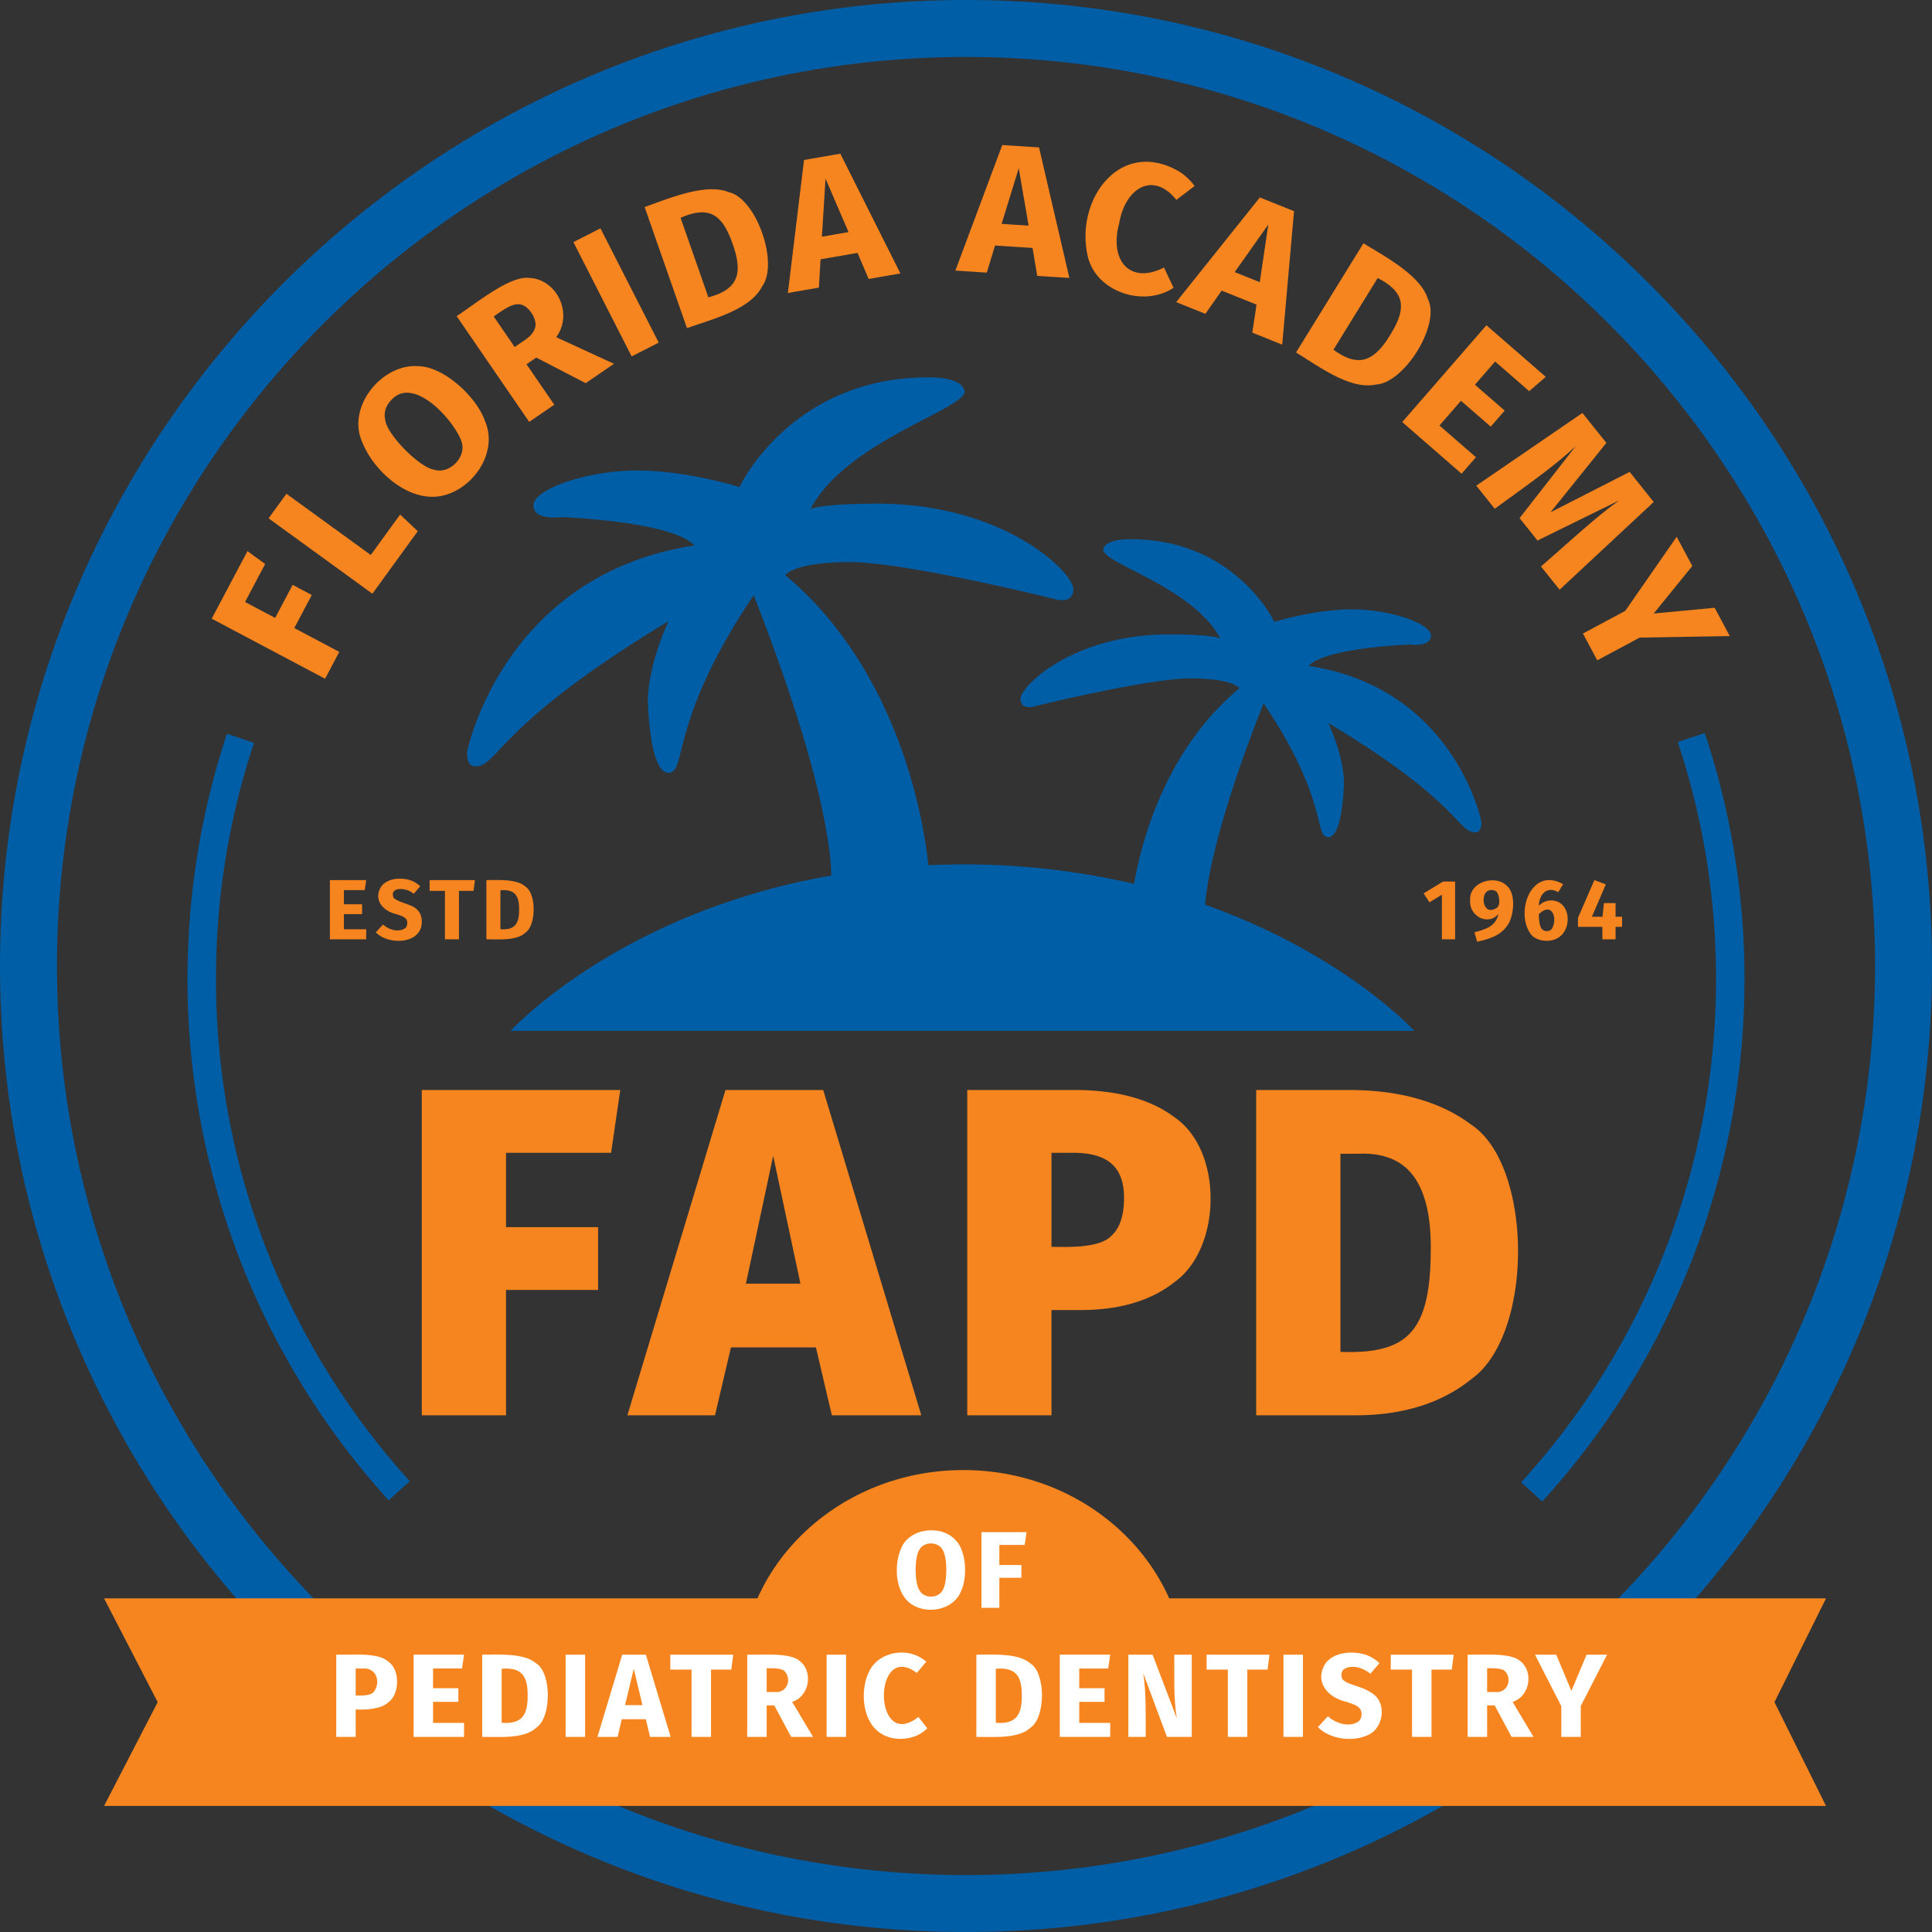 <svg role="img" xmlns="http://www.w3.org/2000/svg" width="111" height="111" viewBox="0 0 111 111">
<rect x="0" y="0" width="111" height="111" fill="#333333" stroke="none"/>
<title>florida academy of pediatric dentistry estd. 1964</title>
  <path fill="#005EA6" d="M55.5 0C24.897 0 0 24.897 0 55.5S24.897 111 55.5 111 111 86.103 111 55.5 86.103 0 55.5 0zm0 107.728c-28.798 0-52.227-23.429-52.227-52.227S26.702 3.273 55.5 3.273s52.227 23.429 52.227 52.227-23.429 52.228-52.227 52.228zM12.409 56.239A42.887 42.887 0 0 0 23.543 85.1l-1.213 1.1a44.521 44.521 0 0 1-11.558-29.96c0-4.816.764-9.555 2.269-14.083l1.553.517a42.908 42.908 0 0 0-2.185 13.565zm87.818 0a44.513 44.513 0 0 1-11.62 30.028l-1.21-1.102a42.881 42.881 0 0 0 11.194-28.927c0-4.654-.74-9.232-2.199-13.606l1.552-.518a44.562 44.562 0 0 1 2.283 14.125zm-15.12-9.061s.069.634-.339.644c-1.051 0-.844-1.726-8.45-6.283.988 2.21.896 3.52.896 3.52s-.069 3.042-.896 3.042 0-2.21-3.722-7.69c-2.631 6.656-3.234 10.096-3.359 11.567 7.994 2.832 12.02 7.25 12.02 7.25H29.335s6.174-6.783 18.425-8.926c-.015-1.33-.433-5.833-4.459-16.105-4.897 7.271-3.809 10.203-4.897 10.203s-1.179-4.036-1.179-4.036-.121-1.738 1.179-4.671C28.398 41.74 28.67 44.03 27.287 44.03c-.536-.013-.446-.854-.446-.854S28.881 33.018 39.9 31.34c-1.315-1.406-7.664-1.632-7.664-1.632s-1.587.227-1.587-.68 3.038-1.995 5.94-1.995c2.902 0 5.895.952 5.895.952s2.932-6.303 10.838-6.303c0 0 1.837-.072 2.086.737.317 1.032-6.757 2.845-8.843 6.836 0 0 .453-.317 3.854-.317 7.331 0 11.246 3.975 11.246 4.897s-1.043.59-1.043.59-8.555-2.131-11.79-2.131c-3.235 0-3.718.748-3.718.748 6.794 5.682 8.033 14.766 8.222 16.666a44.75 44.75 0 0 1 1.959-.046c3.676 0 6.96.437 9.859 1.12.457-2.586 1.865-7.76 6.062-11.241 0 0-.368-.564-2.826-.564s-8.962 1.606-8.962 1.606-.793.251-.793-.444c0-.695 2.976-3.691 8.548-3.691 2.585 0 2.93.239 2.93.239-1.585-3.007-6.962-4.375-6.721-5.152.189-.61 1.585-.555 1.585-.555 6.009 0 8.238 4.75 8.238 4.75s2.275-.718 4.481-.718 4.515.82 4.515 1.504-1.206.513-1.206.513-4.825.171-5.825 1.23c8.376 1.264 9.927 8.919 9.927 8.919z"></path>
  <path fill="#F6851F" d="m101.949 97.794 2.961 5.962H5.979l3.08-5.962-3.08-5.962h37.539c1.935-4.33 6.502-7.372 11.829-7.372s9.894 3.042 11.829 7.372h37.735l-2.962 5.962zM19.493 37.453l-2.585-1.369 1.006-1.898-1.1-.583-1.005 1.899-1.73-.916 1.155-2.181-1.015-.742-2.056 3.882 6.514 3.45.816-1.542zm4.509-6.933-1.013-.958-1.687 2.324-4.846-3.518-1.025 1.412 5.965 4.331 2.606-3.591zm-3.2-5.142c-.896-2.044 1.197-4.532 3.266-4.336 1.427.032 3.311 1.738 3.803 3.165.754 1.777-.655 3.838-2.405 4.262-1.929.469-3.997-1.382-4.664-3.091zm1.341-1.2c.142.839 1.941 2.659 2.782 2.806.893.282 1.867-.696 1.603-1.578-.364-1.158-2.711-3.841-4.017-2.452-.358.354-.48.762-.368 1.224zm8.262.062-4.17-6.078c1.042-.666 3.022-2.332 4.177-2.195 1.572.074 2.546 2.049 1.543 3.405l3.319 1.529-1.623 1.113-2.84-1.47-.561.385 1.595 2.324-1.44.987zm-.231-4.717c.322-.221.512-.459.573-.716.141-.457-.41-1.328-.932-1.321-.399-.067-1.068.429-1.449.698l1.203 1.754.605-.415zm7.672.163-3.348-6.567-1.554.792 3.347 6.567 1.555-.792zm1.623-.833-2.433-6.958c1.384-.488 3.507-1.392 4.822-.858 1.608.348 2.905 4.119 1.924 5.423-.682 1.35-2.92 1.893-4.313 2.393zm-.368-6.339 1.597 4.569c1.665-.443 2.028-1.316 1.388-3.088-.597-1.711-1.37-2.185-2.985-1.481zm7.947 4.011-1.782.309.928-7.643 2.085-.362 3.452 6.882-1.824.317-.638-1.498-2.127.37-.094 1.625zm.173-2.924 1.53-.266-1.322-3.074-.208 3.34zm9.473 2.062-1.804-.117 2.693-7.212 2.113.136 1.743 7.499-1.847-.119-.269-1.605-2.155-.139-.474 1.557zm.852-2.801 1.55.1-.565-3.298-.985 3.198zm9.877 3.674-.547-1.167c-1.979 1.008-3.151-.428-2.575-2.533.332-2.008 1.93-3.04 3.286-1.351l1.049-.802a3.467 3.467 0 0 0-.86-.812c-3.35-1.971-5.962 1.489-5.309 4.721.4 2.156 3.204 3.1 4.956 1.944zm.153.821 4.807-6.014 1.964.788-.68 7.669-1.718-.689.244-1.61-2.004-.804-.935 1.333-1.678-.673zm3.361-1.724 1.441.578.491-3.31-1.932 2.732zm3.525 4.618 3.873-6.272c1.25.767 3.291 1.847 3.703 3.205.743 1.469-1.37 4.851-3.001 4.91-1.467.322-3.318-1.079-4.575-1.843zm5.422-1.027c.953-1.54.835-2.441-.73-3.251l-2.542 4.118c1.391 1.014 2.299.746 3.272-.867zm4.09 7.992.824-.947-2.095-1.822 1.235-1.421 1.709 1.487.803-.923-1.71-1.487 1.159-1.332 1.959 1.702.953-.82-3.411-2.966-4.837 5.563 3.411 2.966zm1.905 2.016c1.427-1.055 3.38-2.389 4.659-3.609l-3.234 4.145 1.031 1.287 4.705-2.311c-1.348.945-3.196 2.676-4.506 3.801l1.071 1.336 5.407-5.04-1.383-1.727-4.547 2.32 3.21-3.989-1.376-1.718-6.099 4.177 1.062 1.328zm5.066 7.167.823 1.538 2.438-1.305 5.175-.09-.868-1.623-3.503.33 2.219-2.73-.898-1.679-2.957 4.259-2.429 1.3zM35.11 66.232l.525-3.608H24.234v18.689h4.839v-7.2h5.289v-3.609h-5.289v-4.272h6.037zm12.186-3.608 5.636 18.689h-5.139l-.916-3.901h-4.882l-.916 3.901h-5.034l5.636-18.689h5.615zm-1.308 11.127-1.566-7.343-1.566 7.343h3.132zm9.585-11.127h6.137c2.436 0 4.366.519 5.734 1.542 1.285.855 2.072 2.559 2.106 4.562.036 2.105-.755 3.994-2.066 4.929-1.332 1.064-3.146 1.609-5.382 1.609h-1.691v6.048h-4.839v-18.69zm4.839 9.01.055.001c1.097.02 2.759.043 3.386-.637l.018-.018c.47-.424.708-1.153.708-2.167 0-1.761-.928-2.581-2.921-2.581h-1.246v5.402zm17.086-9.01c2.889 0 5.245.664 7.003 1.973 1.92 1.262 2.66 4.416 2.711 6.95.07 3.458-.967 6.465-2.644 7.661-1.703 1.393-3.955 2.106-6.678 2.106h-5.718v-18.69h5.326zm.613 3.661h-1.099v11.382c1.869.08 3.104-.219 3.879-.946.898-.842 1.301-2.336 1.309-4.845.036-2.216-.407-3.79-1.317-4.683-.66-.647-1.597-.948-2.772-.908zM20.955 51.141l.084-.575h-2.086v3.402h2.086v-.579h-1.282v-.869h1.046v-.565h-1.046v-.814h1.198zm1.05 1.973-.412.452c.71.748 2.625.701 2.641-.589 0-.298-.081-.527-.246-.689-.243-.322-1.062-.416-1.369-.697-.293-.701.82-.588 1.144-.233l.378-.437a1.519 1.519 0 0 0-.513-.329c-.534-.196-1.382-.157-1.735.356-.441.72.065 1.387.884 1.573.252.09.438.128.569.302.095.152.065.416-.091.52-.374.238-.922.072-1.25-.229zm4.364.854v-2.783h.839l.078-.619h-2.602v.619h.879v2.783h.806zm3.819-.385c-.493.482-1.569.38-2.244.385v-3.402c.674-.002 1.744-.072 2.231.361.649.396.639 2.237.013 2.656zm-.363-1.333c.011-.819-.282-1.171-1.075-1.099v2.233c.78.068 1.092-.276 1.075-1.134zm53.776 1.718v-3.319h-.692l-1.119.678.339.515.712-.437v2.563h.76zm2.499-1.463c-.613.716-1.708.121-1.635-.781-.066-1.089 1.511-1.505 2.15-.793.466.466.355 1.54.101 2.05-.368.707-1.019.94-1.848 1.124l-.157-.54c.733-.201 1.209-.358 1.389-1.06zm-.055-1.178c-.105-.243-.527-.252-.68-.047-.297.408-.059 1.268.555.92.347-.128.195-.735.125-.873zm2.367.716a.964.964 0 0 1 1.193-.179c.676.425.592 1.642-.105 2.025-.47.288-1.293.19-1.583-.265-.864-1.277.083-3.85 1.89-2.823l-.285.461c-.617-.372-1.097.098-1.11.781zm-.001.486c.006.35.044.599.113.746.105.27.52.301.66.046.321-.638-.059-1.514-.773-.792zm3.192-1.964-.943 2.17v.515h1.399l.005.717h.756v-.717h.373v-.579h-.373v-.786h-.667l-.084.786h-.609l.8-1.861-.657-.245z"></path>
  <path fill="#FFF" d="M22.298 95.453c-.59-.532-2.168-.365-2.98-.388v4.725h1.118v-1.575c.634.029 1.453-.023 1.872-.405.663-.475.695-1.888-.01-2.357zm-.842 1.77c-.2.219-.71.191-1.02.188v-1.548h.396c.85-.077 1.053.879.624 1.36zm3.425-1.361v1.132h1.453v.784h-1.453v1.207h1.78v.804h-2.898v-4.725h2.898l-.116.797h-1.664zm5.923-.296c-.676-.6-2.164-.504-3.099-.501v4.725c.937-.007 2.432.134 3.116-.535.869-.583.882-3.138-.017-3.689zm-1.981 3.412v-3.102c1.112-.093 1.503.38 1.493 1.527.017 1.201-.4 1.664-1.493 1.575zm3.675-3.913h1.118v4.725h-1.118v-4.725zm3.252 0-1.425 4.725h1.159l.239-1.016h1.384l.239 1.016h1.186l-1.425-4.725H35.75zm.164 2.898.498-2.086.498 2.086h-.996zm2.597-2.898h3.614l-.109.859H40.85v3.866h-1.119v-3.866h-1.22v-.859zm7.422.354c-.561-.491-2.211-.329-3.003-.354v4.725h1.118v-1.807h.436l.968 1.807h1.261l-1.2-2.011c1.02-.33 1.217-1.77.42-2.36zm-1.415 1.794h-.47v-1.364c.299-.004.833-.023 1.02.157.43.429.186 1.272-.55 1.207zm2.973-2.148h1.118v4.725h-1.118v-4.725zm5.277 3.579.505.654c-.63.672-1.851.793-2.619.321-1.11-.642-1.258-2.451-.746-3.532.443-1.009 1.687-1.364 2.659-1.009.23.086.446.216.651.389l-.545.648c-2.539-1.895-2.534 4.589.095 2.529zm6.426-3.078c-.676-.6-2.164-.504-3.099-.501v4.725c.937-.007 2.432.134 3.116-.535.869-.583.882-3.138-.017-3.689zm-1.981 3.412v-3.102c1.112-.093 1.503.38 1.493 1.527.017 1.201-.4 1.664-1.493 1.575zm4.793-3.116v1.132h1.453v.784h-1.453v1.207h1.78v.804h-2.898v-4.725h2.898l-.116.797h-1.664zm5.462-.797h1.002v4.725h-1.425l-1.364-3.662c.179 1.101.144 2.529.143 3.662h-.996v-4.725h1.391l1.398 3.668c-.206-1.101-.14-2.576-.149-3.668zm1.854 0h3.614l-.109.859h-1.165v3.866h-1.119v-3.866h-1.22v-.859zm4.418 0h1.118v4.725H73.74v-4.725zm5.305 2.389c.623.632.369 1.949-.532 2.264-.87.373-2.123.192-2.795-.488l.573-.627c.455.418 1.218.649 1.735.317.217-.146.259-.511.126-.723-.182-.241-.441-.295-.791-.419-1.136-.259-1.84-1.184-1.227-2.185.491-.712 1.669-.768 2.41-.494.261.1.499.252.712.456l-.525.607c-.418-.35-1.039-.539-1.493-.276-.189.113-.222.434-.096.6.21.221.465.263.839.399.482.154.837.345 1.064.569zm.859-2.389h3.614l-.109.859h-1.165v3.866h-1.119v-3.866h-1.22v-.859zm7.421.354c-.561-.491-2.211-.329-3.003-.354v4.725h1.118v-1.807h.436l.968 1.807h1.261l-1.2-2.011c1.02-.33 1.218-1.77.42-2.36zm-1.415 1.794h-.47v-1.364c.299-.004.833-.023 1.02.157.43.429.186 1.272-.55 1.207zm6.424-2.148-1.514 2.952v1.773h-1.118v-1.766l-1.514-2.959h1.221l.873 2.08.873-2.08h1.179zm-40.571-6.083c-.429.994-.329 2.628.674 3.231.909.548 2.355.267 2.776-.79.386-.802.303-2.299-.282-2.904-.788-.941-2.696-.766-3.168.463zm2.39 2.387c-.256.479-1.069.485-1.327-.003-.292-.411-.291-1.919-.003-2.33.255-.482 1.068-.48 1.327-.003.293.403.29 1.93.003 2.336zm3.264 1.006h-1.029v-4.347h2.591l-.107.734h-1.455v1.154h1.267v.734h-1.267v1.725z"></path>
</svg>
